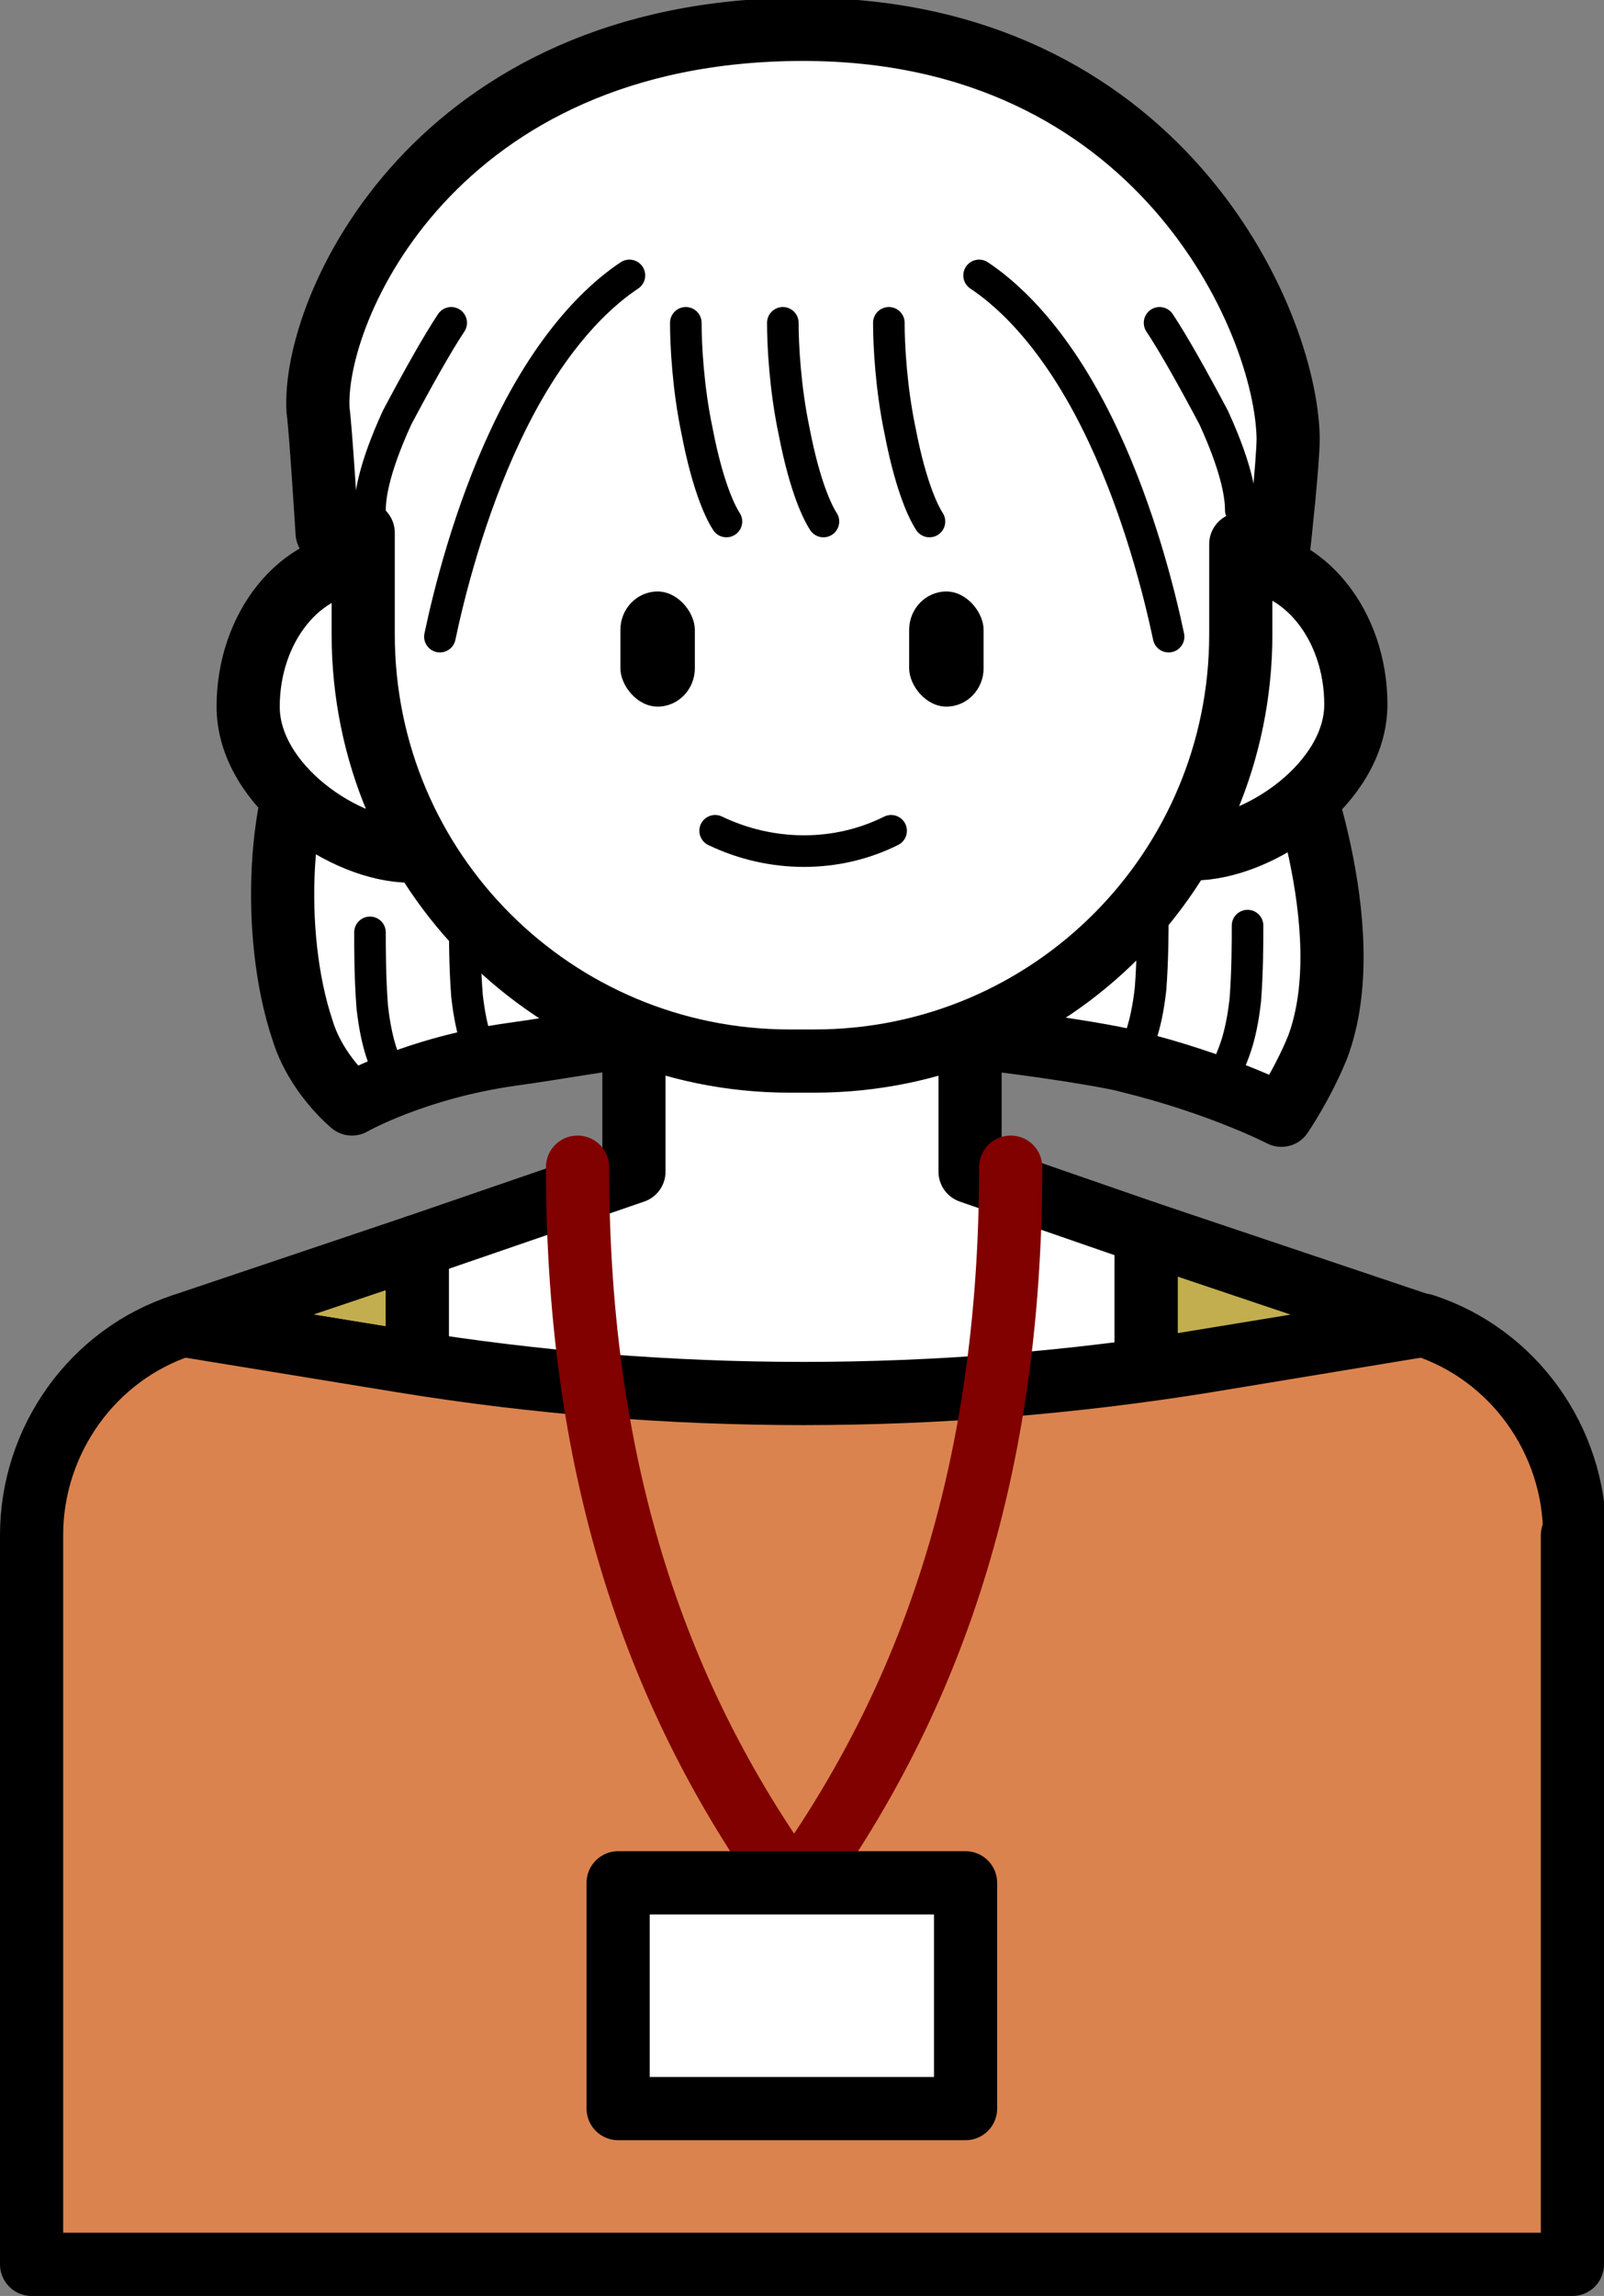 <?xml version="1.0" encoding="UTF-8"?>
<svg id="_レイヤー_1" data-name="レイヤー_1" xmlns="http://www.w3.org/2000/svg" width="71.1" height="101.7" version="1.1" viewBox="0 0 71.1 101.7">
  <rect x="0" y="0" width="71.1" height="101.7" fill="#808080" stroke="none"/>
  <!-- Generator: Adobe Illustrator 29.2.1, SVG Export Plug-In . SVG Version: 2.1.0 Build 116)  -->
  <defs>
    <style>
      .st0 {
        fill: #db834e;
      }

      .st0, .st1, .st2, .st3, .st4 {
        stroke-linecap: round;
        stroke-linejoin: round;
      }

      .st0, .st1, .st3, .st4 {
        stroke-width: 2.8px;
      }

      .st0, .st2, .st3, .st4 {
        stroke: #000;
      }

      .st1 {
        stroke: #810000;
      }

      .st1, .st2 {
        fill: none;
      }

      .st2 {
        stroke-width: 1.4px;
      }

      .st3 {
        fill: #c2ae4f;
      }

      .st4 {
        fill: #fff;
      }
    </style>
  </defs>
  <path class="st4" d="M14.2,32.2c-1.9,2.8-2.2,9.2-.8,13.4.6,2,2.2,3.3,2.2,3.3,0,0,2.8-1.6,7.1-2.2s7.5-1.4,13.1-1.3,13.2,1.3,14.2,1.6c4.1,1,6.8,2.4,6.8,2.4,0,0,.9-1.3,1.6-3,2-5.3-1.3-13.4-1.3-13.4,0,0-15.4-10.8-21.5-9.8-6.1,1-18.2,4.1-21.5,8.9Z"/>
  <path class="st4" d="M16.2,24.9c-2.9,0-5.2,2.9-5.2,6.4s4.3,6.4,7.2,6.4h0"/>
  <path class="st4" d="M52.9,37.6h0c2.9,0,7.2-2.9,7.2-6.4,0-3.5-2.3-6.4-5.2-6.4"/>
  <polygon class="st3" points="18.5 55.2 18.5 60.4 8.1 58.7 18.5 55.2"/>
  <polygon class="st3" points="63 58.7 50.8 60.7 50.8 54.6 63 58.7"/>
  <polygon class="st4" points="50.8 54.6 50.8 60.7 35.6 63.2 18.5 60.4 18.5 55.2 28.1 51.9 28.1 42.5 43 42.5 43 51.9 50.8 54.6"/>
  <path class="st0" d="M69.7,68v32.3H1.4v-32.3c0-4.2,2.7-8,6.7-9.3l9.8,1.6c11.7,1.9,23.7,1.9,35.5,0l9.7-1.6c4,1.3,6.7,5.1,6.7,9.3Z"/>
  <path class="st4" d="M36.1,47h-1.1c-10.4,0-18.9-8.4-18.9-18.9v-4.5c0-.1-1.6,0-1.6,0,0,0-.3-4.8-.4-5.4-.3-4.5,5.2-16.9,21.5-16.9,15.7,0,21.4,12.8,21.5,18.1,0,1.1-.4,4.7-.4,4.7h-1.7v4c0,10.4-8.4,18.9-18.9,18.9Z"/>
  <rect x="27.5" y="26.2" width="3.3" height="5.1" rx="1.7" ry="1.7"/>
  <rect x="40.3" y="26.2" width="3.3" height="5.1" rx="1.7" ry="1.7"/>
  <path class="st2" d="M31.7,36.8h0c2.5,1.2,5.4,1.2,7.8,0h0"/>
  <path class="st2" d="M30.4,14.3c0,1,.1,2.9.5,4.8.5,2.6,1.1,3.7,1.3,4"/>
  <path class="st2" d="M20,14.3c-.6.9-1.5,2.5-2.4,4.2-1.1,2.4-1.2,3.6-1.2,4.1"/>
  <path class="st2" d="M16.4,41.3c0,.7,0,2,.1,3.3.2,1.8.6,2.5.7,2.8"/>
  <path class="st2" d="M20.6,40.8c0,.7,0,2,.1,3.3.2,1.8.6,2.5.7,2.8"/>
  <path class="st2" d="M55.3,41c0,.7,0,2-.1,3.3-.2,1.8-.6,2.5-.7,2.8"/>
  <path class="st2" d="M51.1,40.5c0,.7,0,2-.1,3.3-.2,1.8-.6,2.5-.7,2.8"/>
  <path class="st2" d="M51.4,14.3c.6.9,1.5,2.5,2.4,4.2,1.1,2.4,1.2,3.6,1.2,4.1"/>
  <path class="st2" d="M34.7,14.3c0,1,.1,2.9.5,4.8.5,2.6,1.1,3.7,1.3,4"/>
  <path class="st2" d="M39.4,14.3c0,1,.1,2.9.5,4.8.5,2.6,1.1,3.7,1.3,4"/>
  <path class="st2" d="M51.8,28.2c-.4-1.9-1.3-5.5-2.9-8.9-2.2-4.7-4.6-6.5-5.5-7.1"/>
  <path class="st2" d="M19.5,28.2c.4-1.9,1.3-5.5,2.9-8.9,2.2-4.7,4.6-6.5,5.5-7.1"/>
  <g>
    <path class="st1" d="M35.4,83.4c5.7-8,9.4-17.9,9.4-31.7"/>
    <path class="st1" d="M35,83.4c-5.7-8-9.4-17.9-9.4-31.7"/>
    <rect class="st4" x="27.4" y="83.4" width="15.4" height="10"/>
  </g>
</svg>